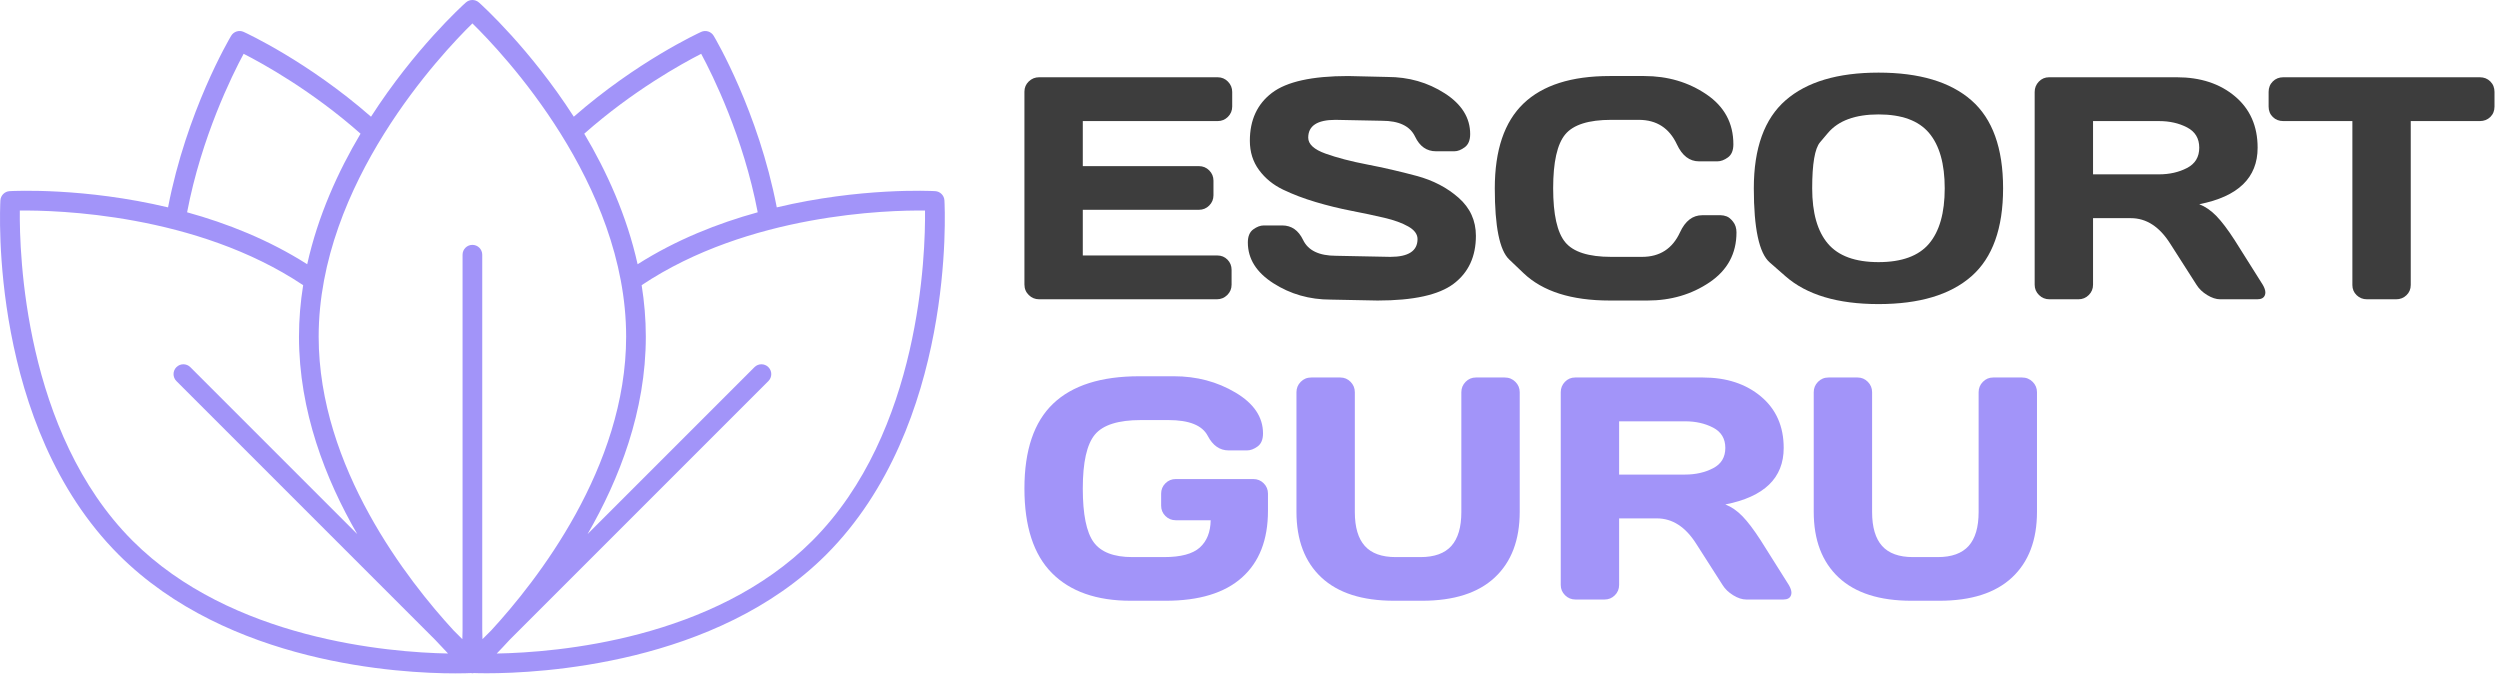 <svg width="408" height="110" viewBox="0 0 408 110" fill="none" xmlns="http://www.w3.org/2000/svg">
<path d="M167.186 46.418V14.959C167.186 14.302 167.422 13.746 167.894 13.292C168.366 12.837 168.93 12.609 169.587 12.609H198.721C199.377 12.609 199.938 12.845 200.401 13.317C200.864 13.789 201.096 14.353 201.096 15.01V17.385C201.096 18.042 200.864 18.602 200.401 19.065C199.938 19.529 199.377 19.76 198.721 19.76H176.712V27.113H195.663C196.32 27.113 196.88 27.345 197.343 27.808C197.807 28.271 198.038 28.831 198.038 29.488V31.863C198.038 32.52 197.807 33.08 197.343 33.544C196.88 34.007 196.32 34.239 195.663 34.239H176.712V41.693H198.67C199.327 41.693 199.879 41.92 200.325 42.375C200.771 42.83 200.995 43.386 200.995 44.042V46.468C200.995 47.125 200.759 47.685 200.287 48.148C199.815 48.612 199.251 48.843 198.594 48.843H169.587C168.93 48.843 168.366 48.612 167.894 48.148C167.422 47.685 167.186 47.108 167.186 46.418Z" fill="#3D3D3D"/>
<path d="M203.648 39.571C203.648 38.577 203.942 37.865 204.532 37.436C205.122 37.006 205.694 36.792 206.25 36.792H209.257C210.773 36.792 211.91 37.583 212.668 39.167C213.494 40.885 215.288 41.744 218.05 41.744L226.894 41.921C229.859 41.921 231.341 40.952 231.341 39.015C231.341 38.223 230.84 37.541 229.838 36.968C228.835 36.396 227.526 35.92 225.909 35.541C224.291 35.162 222.506 34.783 220.552 34.404C218.598 34.025 216.656 33.549 214.728 32.976C212.799 32.403 211.026 31.73 209.409 30.955C207.792 30.18 206.482 29.114 205.48 27.758C204.477 26.402 203.976 24.806 203.976 22.97C203.976 19.584 205.181 16.977 207.589 15.15C209.998 13.322 214.142 12.408 220.021 12.408L226.439 12.56C229.892 12.56 233.005 13.448 235.776 15.226C238.547 17.003 239.932 19.222 239.932 21.884C239.932 22.878 239.637 23.593 239.048 24.031C238.458 24.469 237.894 24.688 237.355 24.688H234.348C232.832 24.688 231.695 23.888 230.937 22.288C230.111 20.57 228.317 19.711 225.555 19.711L217.949 19.559C214.984 19.559 213.502 20.528 213.502 22.465C213.502 23.526 214.441 24.393 216.319 25.067C218.198 25.741 220.472 26.335 223.142 26.849C225.812 27.363 228.494 27.982 231.19 28.706C233.885 29.43 236.171 30.622 238.05 32.281C239.928 33.941 240.867 36.008 240.867 38.484C240.867 41.87 239.658 44.477 237.241 46.305C234.824 48.133 230.684 49.046 224.822 49.046L217.166 48.895C213.713 48.895 210.596 48.006 207.817 46.229C205.037 44.452 203.648 42.233 203.648 39.571Z" fill="#3D3D3D"/>
<path d="M248.637 44.574C248.637 44.574 247.856 43.829 246.293 42.338C244.731 40.847 243.95 36.981 243.95 30.74C243.95 24.499 245.512 19.883 248.637 16.893C251.762 13.903 256.449 12.408 262.698 12.408H268.333C272.157 12.408 275.539 13.402 278.478 15.39C281.418 17.378 282.887 20.098 282.887 23.551C282.887 24.545 282.592 25.257 282.003 25.686C281.413 26.116 280.841 26.331 280.285 26.331H277.278C275.728 26.331 274.524 25.404 273.665 23.551C272.418 20.89 270.346 19.559 267.449 19.559H262.951C259.262 19.559 256.76 20.351 255.447 21.934C254.133 23.518 253.476 26.449 253.476 30.727C253.476 35.006 254.133 37.941 255.447 39.533C256.76 41.125 259.262 41.921 262.951 41.921H267.979C270.877 41.921 272.94 40.59 274.17 37.929C275.029 36.059 276.242 35.124 277.808 35.124H280.815C281.119 35.124 281.443 35.187 281.788 35.313C282.133 35.44 282.487 35.734 282.849 36.198C283.212 36.661 283.393 37.238 283.393 37.929C283.393 41.382 281.927 44.098 278.996 46.077C276.065 48.057 272.688 49.046 268.864 49.046H262.698C256.449 49.046 251.762 47.556 248.637 44.574Z" fill="#3D3D3D"/>
<path d="M291.402 45.091C291.402 45.091 290.539 44.335 288.813 42.824C287.086 41.312 286.223 37.279 286.223 30.727C286.223 24.174 287.949 19.39 291.402 16.375C294.856 13.359 299.913 11.852 306.576 11.852C313.238 11.852 318.292 13.359 321.736 16.375C325.181 19.39 326.904 24.174 326.904 30.727C326.904 37.279 325.181 42.068 321.736 45.091C318.292 48.115 313.238 49.627 306.576 49.627C299.913 49.627 294.856 48.115 291.402 45.091ZM298.313 21.706C298.313 21.706 297.886 22.211 297.031 23.222C296.176 24.233 295.749 26.738 295.749 30.739C295.749 34.74 296.603 37.747 298.313 39.76C300.023 41.773 302.777 42.779 306.576 42.779C310.374 42.779 313.124 41.773 314.826 39.76C316.527 37.747 317.378 34.74 317.378 30.739C317.378 26.738 316.527 23.727 314.826 21.706C313.124 19.685 310.374 18.674 306.576 18.674C302.777 18.674 300.023 19.685 298.313 21.706Z" fill="#3D3D3D"/>
<path d="M332.058 46.468V15.01C332.058 14.353 332.286 13.789 332.74 13.317C333.195 12.845 333.751 12.609 334.408 12.609H355.254C359.112 12.609 362.274 13.645 364.742 15.717C367.21 17.789 368.444 20.586 368.444 24.106C368.444 29.008 365.268 32.082 358.918 33.329C359.912 33.716 360.842 34.356 361.71 35.249C362.577 36.142 363.567 37.447 364.679 39.166L369.278 46.468C369.564 46.957 369.707 47.378 369.707 47.731C369.707 47.883 369.682 48.026 369.631 48.161C369.463 48.616 369.05 48.843 368.393 48.843H362.329C361.672 48.843 360.964 48.612 360.206 48.148C359.448 47.685 358.867 47.125 358.463 46.468L354.167 39.747C352.416 36.984 350.276 35.603 347.749 35.603H341.584V46.468C341.584 47.125 341.353 47.685 340.889 48.148C340.426 48.612 339.866 48.843 339.209 48.843H334.459C333.802 48.843 333.237 48.612 332.766 48.148C332.294 47.685 332.058 47.125 332.058 46.468ZM341.584 28.452H352.348C354.066 28.452 355.591 28.107 356.922 27.416C358.252 26.726 358.918 25.622 358.918 24.106C358.918 22.59 358.257 21.487 356.934 20.796C355.612 20.105 354.083 19.76 352.348 19.76H341.584V28.452Z" fill="#3D3D3D"/>
<path d="M370.238 17.385V15.01C370.238 14.319 370.465 13.746 370.92 13.292C371.375 12.837 371.948 12.609 372.638 12.609H404.703C405.394 12.609 405.966 12.837 406.421 13.292C406.876 13.746 407.103 14.319 407.103 15.01V17.385C407.103 18.076 406.876 18.644 406.421 19.09C405.966 19.537 405.394 19.76 404.703 19.76H393.434V46.519C393.434 47.176 393.202 47.727 392.739 48.174C392.275 48.62 391.715 48.843 391.058 48.843H386.283C385.626 48.843 385.066 48.62 384.603 48.174C384.139 47.727 383.908 47.176 383.908 46.519V19.76H372.638C371.948 19.76 371.375 19.537 370.92 19.09C370.465 18.644 370.238 18.076 370.238 17.385Z" fill="#3D3D3D"/>
<path d="M167.186 79.723C167.186 73.474 168.749 68.858 171.874 65.877C174.998 62.895 179.685 61.404 185.935 61.404H191.57C195.293 61.404 198.649 62.293 201.639 64.07C204.629 65.847 206.124 68.067 206.124 70.728C206.124 71.722 205.829 72.434 205.24 72.863C204.65 73.293 204.077 73.507 203.521 73.507H200.515C199.066 73.507 197.929 72.716 197.103 71.132C196.211 69.414 194.071 68.555 190.685 68.555H186.188C182.499 68.555 179.997 69.347 178.683 70.93C177.369 72.514 176.712 75.445 176.712 79.723C176.712 83.935 177.302 86.853 178.481 88.479C179.66 90.104 181.766 90.917 184.798 90.917H189.978C192.707 90.917 194.648 90.399 195.802 89.363C196.956 88.327 197.55 86.841 197.583 84.903H191.873C191.216 84.903 190.656 84.672 190.193 84.208C189.729 83.745 189.498 83.185 189.498 82.528V80.557C189.498 79.9 189.729 79.34 190.193 78.877C190.656 78.414 191.216 78.182 191.873 78.182H204.557C205.214 78.182 205.774 78.414 206.238 78.877C206.701 79.34 206.933 79.9 206.933 80.557V83.362C206.933 88.095 205.518 91.726 202.688 94.252C199.858 96.779 195.705 98.043 190.231 98.043H184.545C178.953 98.043 174.661 96.535 171.671 93.52C168.681 90.504 167.186 85.906 167.186 79.723Z" fill="#A294F9"/>
<path d="M211.582 83.515V64.008C211.582 63.351 211.813 62.787 212.277 62.315C212.74 61.843 213.317 61.607 214.008 61.607H218.733C219.39 61.607 219.95 61.843 220.413 62.315C220.876 62.787 221.108 63.351 221.108 64.008V83.565C221.108 86.041 221.651 87.886 222.737 89.099C223.824 90.311 225.504 90.918 227.778 90.918H231.821C234.095 90.918 235.776 90.311 236.862 89.099C237.949 87.886 238.492 86.041 238.492 83.565V64.008C238.492 63.351 238.724 62.787 239.187 62.315C239.65 61.843 240.21 61.607 240.867 61.607H245.567C246.258 61.607 246.839 61.843 247.31 62.315C247.782 62.787 248.018 63.351 248.018 64.008V83.515C248.018 88.13 246.662 91.706 243.95 94.241C241.238 96.776 237.279 98.043 232.074 98.043H227.526C222.321 98.043 218.362 96.776 215.65 94.241C212.938 91.706 211.582 88.13 211.582 83.515Z" fill="#A294F9"/>
<path d="M254.714 95.466V64.008C254.714 63.351 254.941 62.787 255.396 62.315C255.851 61.843 256.407 61.607 257.064 61.607H277.91C281.767 61.607 284.93 62.643 287.398 64.715C289.865 66.787 291.099 69.584 291.099 73.104C291.099 78.006 287.924 81.08 281.573 82.327C282.567 82.714 283.498 83.355 284.365 84.247C285.233 85.14 286.223 86.446 287.334 88.164L291.933 95.466C292.22 95.955 292.363 96.376 292.363 96.73C292.363 96.881 292.337 97.024 292.287 97.159C292.118 97.614 291.706 97.841 291.049 97.841H284.985C284.328 97.841 283.62 97.61 282.862 97.147C282.104 96.683 281.523 96.123 281.119 95.466L276.823 88.745C275.071 85.982 272.932 84.601 270.405 84.601H264.24V95.466C264.24 96.123 264.008 96.683 263.545 97.147C263.082 97.61 262.522 97.841 261.865 97.841H257.114C256.457 97.841 255.893 97.61 255.421 97.147C254.95 96.683 254.714 96.123 254.714 95.466ZM264.24 77.45H275.004C276.722 77.45 278.246 77.105 279.577 76.414C280.908 75.724 281.573 74.62 281.573 73.104C281.573 71.588 280.912 70.485 279.59 69.794C278.268 69.103 276.739 68.758 275.004 68.758H264.24V77.45Z" fill="#A294F9"/>
<path d="M296.001 83.515V64.008C296.001 63.351 296.233 62.787 296.696 62.315C297.159 61.843 297.736 61.607 298.427 61.607H303.152C303.809 61.607 304.369 61.843 304.832 62.315C305.296 62.787 305.527 63.351 305.527 64.008V83.565C305.527 86.041 306.07 87.886 307.157 89.099C308.243 90.311 309.924 90.918 312.198 90.918H316.241C318.515 90.918 320.195 90.311 321.282 89.099C322.368 87.886 322.911 86.041 322.911 83.565V64.008C322.911 63.351 323.143 62.787 323.606 62.315C324.069 61.843 324.63 61.607 325.286 61.607H329.986C330.677 61.607 331.258 61.843 331.73 62.315C332.201 62.787 332.437 63.351 332.437 64.008V83.515C332.437 88.13 331.081 91.706 328.369 94.241C325.657 96.776 321.698 98.043 316.493 98.043H311.945C306.74 98.043 302.781 96.776 300.069 94.241C297.357 91.706 296.001 88.13 296.001 83.515Z" fill="#A294F9"/>
<path fill-rule="evenodd" clip-rule="evenodd" d="M76.884 109.844C76.485 109.863 75.609 109.894 74.29 109.894C65.323 109.894 37.23 108.387 19.369 90.526C-1.725 69.432 -0.018 34.198 0.065 32.708C0.11 31.892 0.761 31.239 1.578 31.194C2.331 31.153 13.773 30.593 27.425 33.844C30.444 18.186 37.415 6.358 37.722 5.845C38.14 5.143 39.018 4.865 39.766 5.207C40.209 5.408 50.255 10.044 60.55 19.047C67.644 8.011 75.429 0.942 76.025 0.409C76.637 -0.136 77.556 -0.136 78.167 0.409C78.763 0.942 86.549 8.011 93.643 19.048C103.94 10.044 113.987 5.408 114.429 5.207C115.176 4.867 116.054 5.144 116.473 5.845C116.78 6.357 123.752 18.186 126.769 33.844C140.422 30.592 151.865 31.153 152.618 31.193C153.435 31.239 154.085 31.891 154.131 32.708C154.214 34.198 155.92 69.432 134.827 90.525C116.867 108.486 87.971 109.877 79.466 109.877C78.416 109.877 77.69 109.856 77.321 109.842C77.245 109.853 77.172 109.883 77.096 109.883C77.024 109.883 76.955 109.854 76.884 109.844ZM102.186 54.942C102.186 29.901 82.017 8.635 77.096 3.82C72.175 8.635 52.006 29.901 52.006 54.942C52.006 76.274 66.636 94.857 74.015 102.873L75.455 104.313C75.463 103.855 75.473 103.372 75.49 102.846V41.568C75.49 40.682 76.209 39.963 77.096 39.963C77.984 39.963 78.702 40.682 78.702 41.568V102.73C78.721 103.3 78.732 103.818 78.74 104.31L80.177 102.873C87.556 94.857 102.186 76.274 102.186 54.942ZM58.841 21.818C50.878 14.771 42.851 10.354 39.761 8.78C37.894 12.247 32.881 22.347 30.535 34.646C37.013 36.435 43.828 39.112 50.136 43.125C51.888 35.219 55.173 27.993 58.841 21.818ZM123.659 34.646C121.314 22.348 116.303 12.248 114.434 8.781C111.341 10.358 103.303 14.784 95.351 21.819C99.019 27.994 102.305 35.22 104.057 43.126C110.365 39.112 117.18 36.435 123.659 34.646ZM132.556 88.255C150.282 70.528 151.043 41.243 150.963 34.363C144.975 34.281 122.189 34.869 104.718 46.54C105.153 49.275 105.398 52.08 105.398 54.942C105.398 67.064 101.085 78.174 95.89 87.161L123.131 59.92C123.758 59.293 124.774 59.293 125.401 59.92C126.029 60.547 126.029 61.563 125.401 62.191L83.159 104.434C82.396 105.268 81.689 106.016 81.067 106.655C90.897 106.483 116.438 104.372 132.556 88.255ZM49.475 46.54C31.98 34.854 9.149 34.296 3.234 34.361C3.157 41.244 3.932 70.547 21.639 88.254C37.741 104.356 63.442 106.471 73.122 106.652C72.501 106.014 71.795 105.267 71.033 104.434L28.791 62.191C28.164 61.564 28.164 60.548 28.791 59.92C29.418 59.293 30.434 59.293 31.062 59.92L58.302 87.161C53.107 78.174 48.794 67.064 48.794 54.942C48.794 52.08 49.039 49.275 49.475 46.54Z" fill="#A294F9"/>
</svg>
